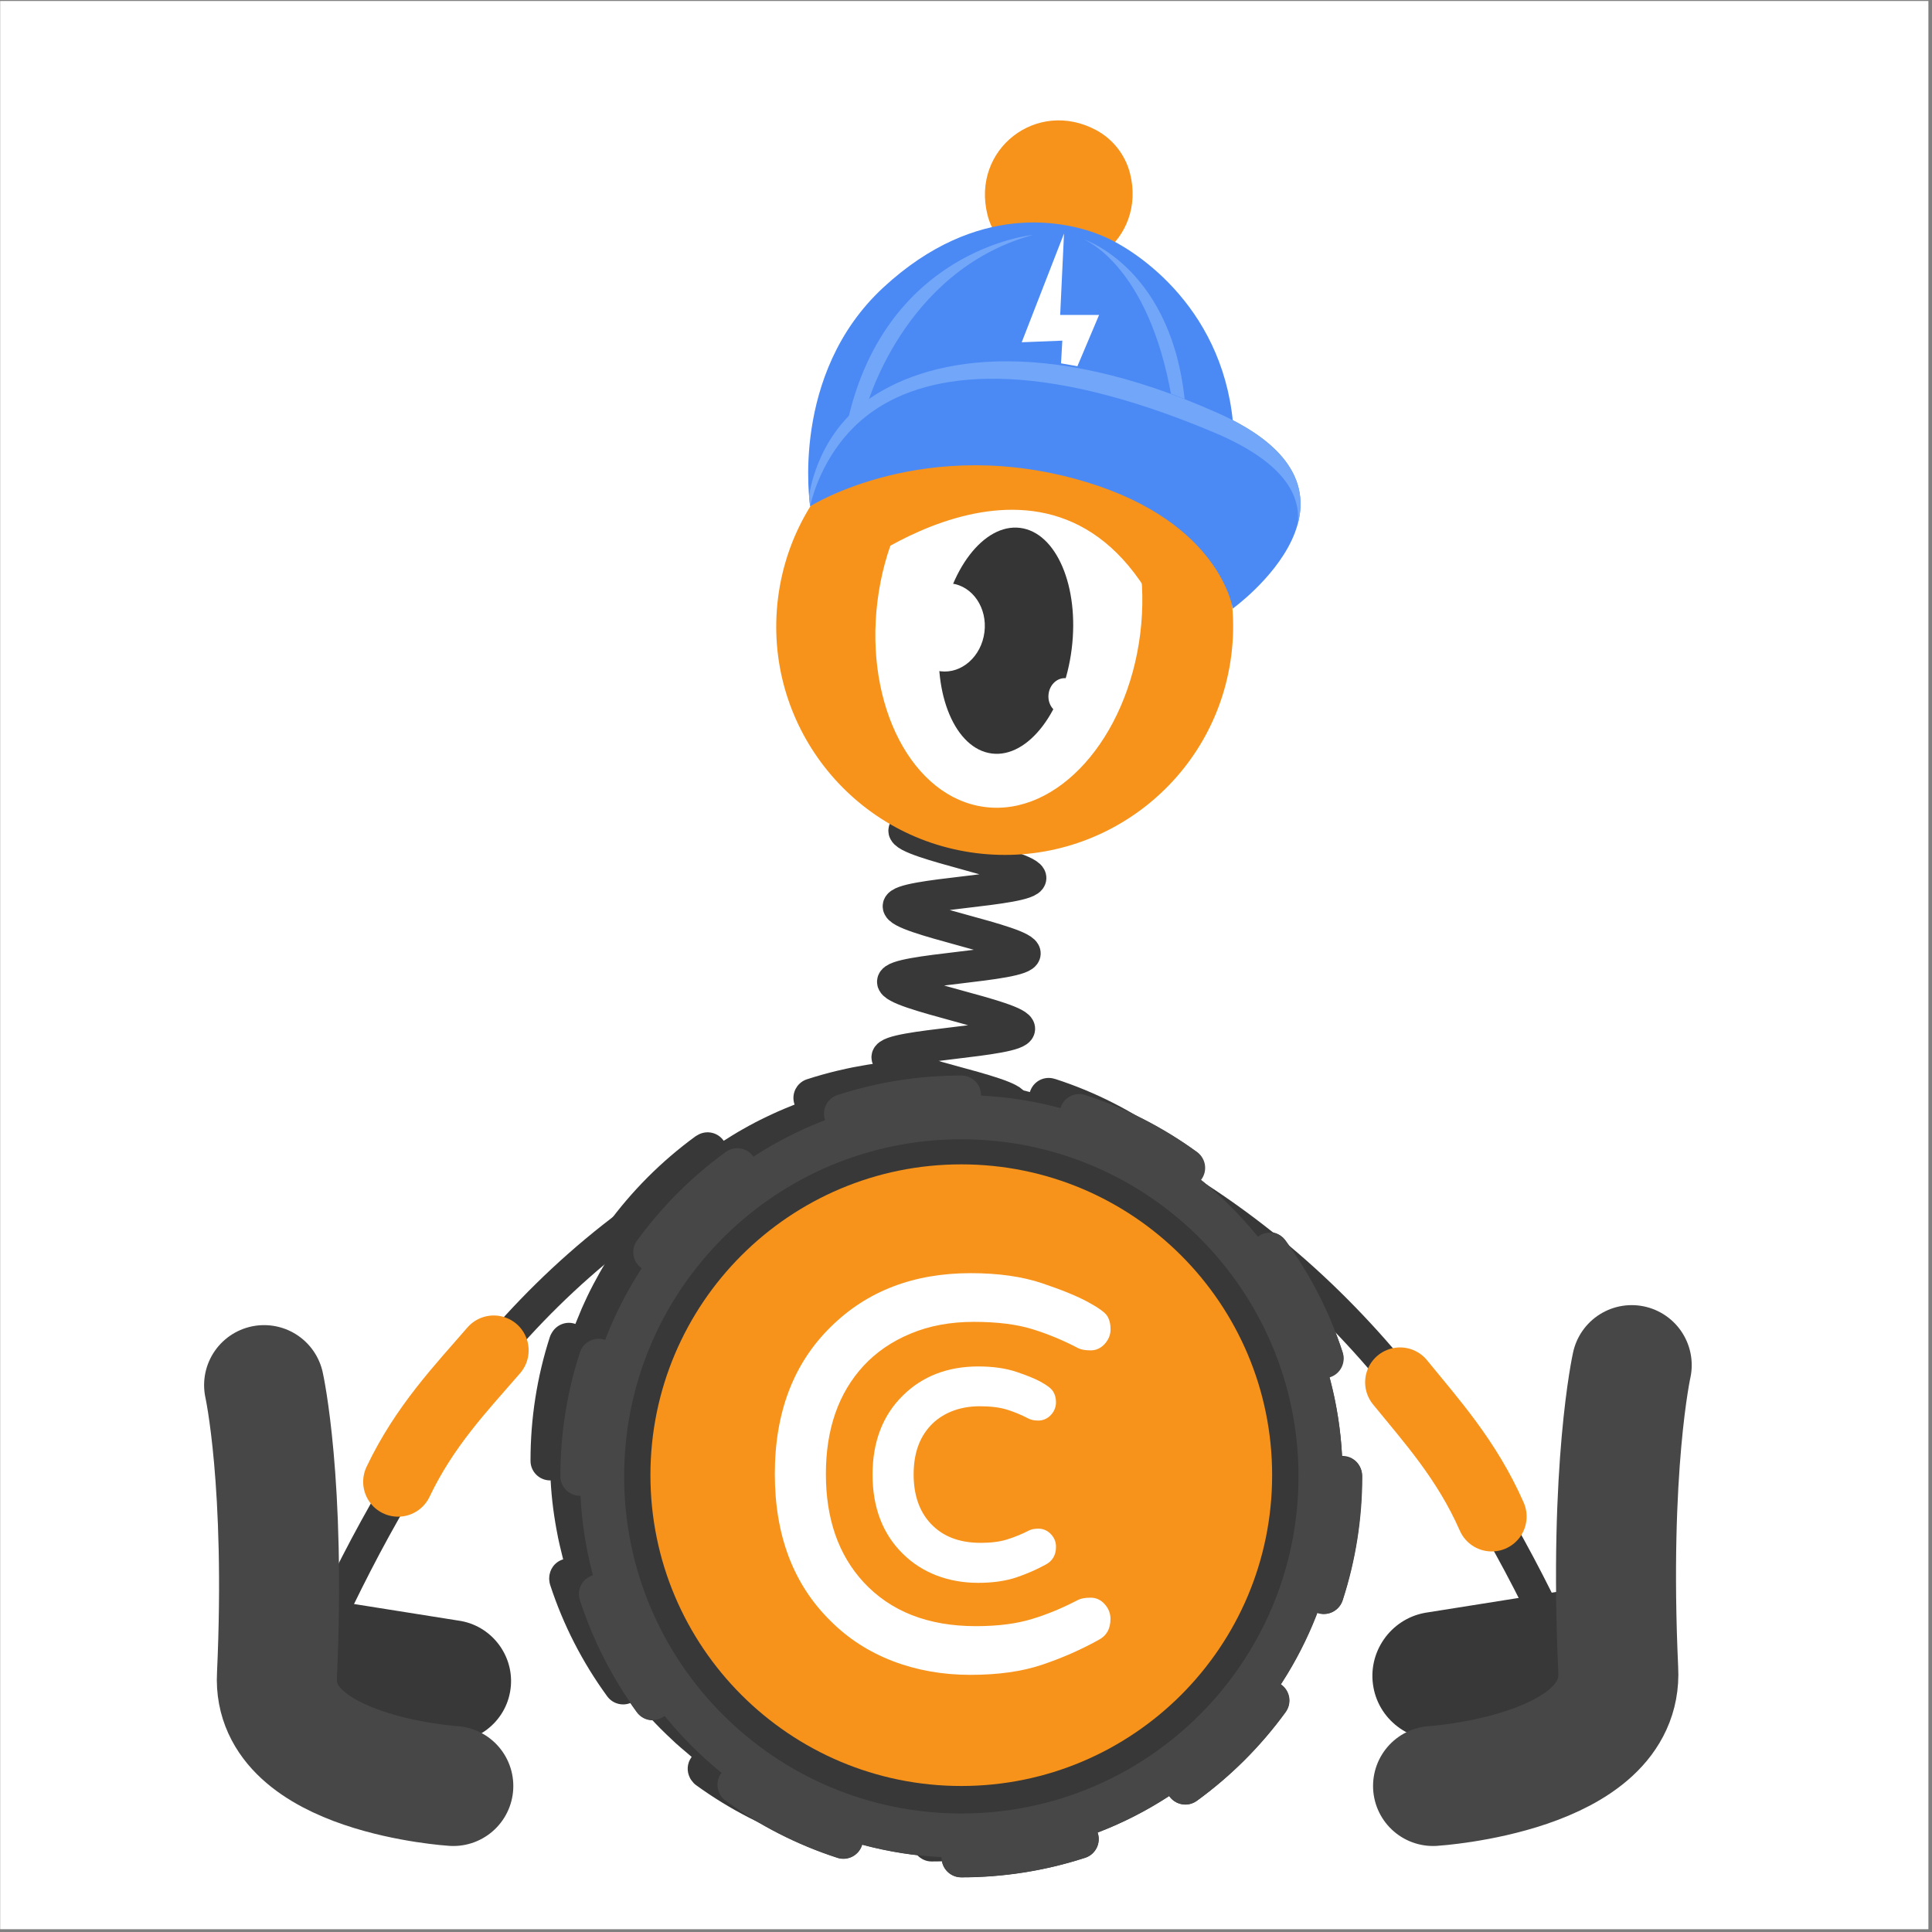 <svg width="513" height="513" viewBox="0 0 513 513" fill="none" xmlns="http://www.w3.org/2000/svg">
<rect x="0" y="0" width="513" height="513" fill="#808080" stroke="none"/>
<g clip-path="url(#clip0_4_3000)">
<path d="M512.046 0.26H0.046V512.26H512.046V0.26Z" fill="white"/>
<path d="M275.136 213.14C274.876 216.5 240.366 217.22 240.116 220.54C239.856 223.9 273.856 229.84 273.616 233.16C273.356 236.52 238.856 237.28 238.606 240.6C238.346 243.96 272.356 249.87 272.106 253.19C271.856 256.56 237.346 257.35 237.106 260.65C236.856 264.02 270.866 269.91 270.626 273.2C270.376 276.57 235.866 277.4 235.626 280.69C235.376 284.08 269.396 289.92 269.156 293.22C268.906 296.61 234.406 297.46 234.166 300.74C233.916 304.14 267.936 309.96 267.696 313.24C267.446 316.65 232.936 317.51 232.716 320.78C232.466 324.21 266.496 330 266.266 333.26C266.016 336.7 231.516 337.6 231.286 340.83C231.046 344.28 265.076 350.06 264.856 353.27C264.616 356.76 230.106 357.69 229.886 360.88C229.636 364.42 263.676 370.17 263.456 373.31C263.206 376.94 228.706 377.9 228.486 380.95C228.216 384.81 262.256 390.52 262.066 393.34C261.616 399.81 227.446 396.01 227.106 401" stroke="#383838" stroke-width="8.457" stroke-miterlimit="10"/>
<path d="M259.236 226.53C292.476 230.69 322.796 207.12 326.956 173.89C331.116 140.66 307.546 110.34 274.306 106.18C241.066 102.02 210.746 125.59 206.586 158.82C202.426 192.05 225.996 222.36 259.236 226.53Z" fill="#F7931A"/>
<path d="M261.576 214.29C280.836 216.7 299.276 196.13 302.756 168.34C306.236 140.55 293.436 116.07 274.176 113.66C254.916 111.25 236.476 131.82 232.996 159.61C229.526 187.4 242.316 211.88 261.576 214.29Z" fill="white"/>
<path d="M263.366 200.08C273.006 201.29 282.496 188.85 284.566 172.31C286.636 155.76 280.506 141.37 270.866 140.17C261.236 138.96 251.736 151.4 249.666 167.94C247.596 184.48 253.726 198.87 263.366 200.08Z" fill="#353535"/>
<path fill-rule="evenodd" clip-rule="evenodd" d="M224.606 152.61C224.606 152.61 282.526 105.7 309.556 166.59C309.306 159.7 318.336 144.44 315.336 137.17L293.536 111.91L273.616 111.65L245.686 117.72L234.586 122.71L227.616 139.65L224.606 152.61Z" fill="#F7931A"/>
<path d="M249.706 178.24C255.356 178.95 260.586 174.3 261.396 167.86C262.206 161.42 258.276 155.63 252.626 154.92C246.976 154.21 241.746 158.86 240.946 165.3C240.136 171.75 244.066 177.54 249.706 178.24Z" fill="white"/>
<path d="M281.946 189.47C284.216 189.75 286.316 187.89 286.646 185.3C286.966 182.71 285.396 180.39 283.126 180.1C280.856 179.82 278.746 181.68 278.426 184.27C278.106 186.86 279.676 189.18 281.946 189.47Z" fill="white"/>
<path d="M272.976 120.05C287.896 121.92 300.536 119.17 301.196 113.9C301.856 108.63 290.286 102.85 275.366 100.98C260.446 99.11 247.806 101.86 247.156 107.13C246.486 112.4 258.056 118.18 272.976 120.05Z" fill="#353535"/>
<path d="M281.986 48.02L274.166 110.52" stroke="#353535" stroke-width="8.542" stroke-miterlimit="10"/>
<path d="M271.156 68.56C286.946 77.08 304.426 63.49 300.066 46.09C298.836 41.2 295.566 36.98 291.126 34.58C275.336 26.05 257.836 39.64 262.206 57.05C263.436 61.95 266.716 66.16 271.156 68.56Z" fill="#F7931A"/>
<path d="M301.346 308.14C362.286 340.81 394.706 393.37 417.146 443.7" stroke="#383838" stroke-width="8.457" stroke-miterlimit="10"/>
<path d="M371.746 367.04C380.056 377.25 389.486 387.64 396.096 402.69" stroke="#F7931A" stroke-width="18.527" stroke-miterlimit="10" stroke-linecap="round"/>
<path d="M193.896 308.14C132.956 340.81 103.506 393.37 81.066 443.7" stroke="#383838" stroke-width="8.457" stroke-miterlimit="10"/>
<path d="M131.106 358.56C122.496 368.52 112.756 378.62 105.696 393.46" stroke="#F7931A" stroke-width="18.527" stroke-miterlimit="10" stroke-linecap="round"/>
<path d="M353.696 386.57C353.256 384.15 351.156 382.35 348.616 382.35C348.576 382.35 348.546 382.36 348.496 382.36C348.116 375.17 346.976 368.19 345.176 361.47C345.226 361.46 345.276 361.45 345.326 361.43C348.056 360.54 349.556 357.61 348.666 354.87C345.216 344.25 340.126 334.27 333.526 325.2C333.486 325.15 333.436 325.11 333.396 325.06C333.396 325.05 333.386 325.05 333.386 325.04C333.366 325.01 333.336 324.99 333.306 324.96C333.126 324.74 332.946 324.54 332.736 324.36C331.776 323.45 330.506 322.91 329.166 322.91C328.056 322.91 326.986 323.25 326.096 323.91C326.066 323.93 326.026 323.97 325.996 324C321.536 318.51 316.506 313.5 311.006 309.05C311.036 309.01 311.076 308.98 311.106 308.94C312.796 306.61 312.286 303.36 309.956 301.67C300.896 295.07 290.906 289.98 280.286 286.53C280.216 286.51 280.136 286.5 280.066 286.48C279.556 286.31 279.016 286.22 278.466 286.22C276.196 286.22 274.216 287.67 273.506 289.84C273.496 289.89 273.486 289.92 273.476 289.97C266.756 288.18 259.766 287.05 252.576 286.69C252.576 286.65 252.586 286.6 252.586 286.56C252.586 283.68 250.236 281.35 247.366 281.35C241.696 281.35 236.066 281.8 230.516 282.68C230.136 282.74 229.756 282.82 229.366 282.88C228.406 283.04 227.446 283.21 226.486 283.4C225.266 283.64 224.056 283.91 222.846 284.2C222.736 284.23 222.616 284.25 222.506 284.27C219.736 284.93 216.986 285.7 214.266 286.58C212.116 287.29 210.676 289.28 210.676 291.54C210.676 292.09 210.766 292.63 210.936 293.15C210.946 293.2 210.976 293.26 210.996 293.29C210.756 293.38 210.526 293.49 210.296 293.58C209.036 294.08 207.786 294.59 206.556 295.14C206.146 295.32 205.746 295.5 205.346 295.69C204.176 296.23 203.006 296.78 201.856 297.36C201.426 297.58 201.006 297.79 200.576 298.01C199.456 298.59 198.356 299.2 197.266 299.82C196.846 300.06 196.426 300.3 196.006 300.54C194.906 301.19 193.816 301.87 192.736 302.56C192.546 302.68 192.336 302.8 192.146 302.92C192.116 302.88 192.106 302.83 192.076 302.79C190.526 300.66 187.666 300.07 185.416 301.29C185.216 301.39 185.026 301.5 184.846 301.62C184.836 301.63 184.826 301.63 184.806 301.64C184.806 301.64 184.806 301.64 184.796 301.65C184.736 301.69 184.676 301.72 184.626 301.76C175.606 308.35 167.686 316.29 161.116 325.33C160.476 326.22 160.116 327.28 160.116 328.38C160.126 330.05 160.926 331.62 162.266 332.59C162.306 332.63 162.356 332.64 162.406 332.68C162.256 332.92 162.116 333.17 161.956 333.41C161.286 334.46 160.636 335.52 160.006 336.59C159.726 337.06 159.466 337.53 159.196 338C158.626 339.01 158.066 340.04 157.526 341.07C157.256 341.59 156.986 342.12 156.716 342.64C156.206 343.66 155.716 344.69 155.246 345.73C154.996 346.27 154.746 346.81 154.506 347.36C154.036 348.45 153.586 349.54 153.146 350.65C153.026 350.96 152.886 351.25 152.776 351.56C152.726 351.54 152.686 351.52 152.646 351.5C150.426 350.78 148.086 351.65 146.806 353.46C146.766 353.51 146.726 353.57 146.696 353.62C146.616 353.75 146.526 353.87 146.456 354.01C146.276 354.32 146.116 354.64 146.006 354.99C142.596 365.56 140.866 376.58 140.866 387.78V387.9C140.866 390.76 143.196 393.09 146.076 393.09C146.126 393.09 146.166 393.08 146.206 393.08C146.466 398.06 147.116 402.93 148.066 407.69C148.106 407.89 148.136 408.09 148.176 408.29C148.446 409.58 148.746 410.86 149.066 412.14C149.166 412.54 149.256 412.94 149.356 413.33C149.416 413.57 149.466 413.82 149.536 414.06C149.496 414.07 149.456 414.07 149.416 414.09C147.256 414.79 145.886 416.77 145.836 418.92C145.836 419.01 145.816 419.09 145.816 419.18C145.816 419.31 145.836 419.43 145.846 419.56C145.846 419.59 145.846 419.62 145.856 419.64C145.886 420.03 145.946 420.41 146.066 420.79C149.526 431.4 154.626 441.37 161.236 450.43C162.206 451.77 163.776 452.57 165.446 452.57C166.546 452.57 167.606 452.23 168.516 451.57C168.556 451.54 168.596 451.5 168.636 451.48C168.796 451.67 168.956 451.85 169.116 452.04C169.416 452.4 169.726 452.75 170.026 453.11C170.806 454.04 171.596 454.96 172.406 455.86C172.406 455.87 172.416 455.87 172.416 455.88C174.356 458.02 176.406 460.06 178.526 462.02C178.796 462.27 179.046 462.53 179.316 462.77C180.206 463.58 181.136 464.36 182.056 465.14C182.406 465.43 182.746 465.74 183.096 466.03C183.286 466.19 183.476 466.36 183.666 466.52C183.636 466.55 183.606 466.58 183.586 466.61C182.396 468.25 182.316 470.34 183.176 472.03C183.196 472.08 183.226 472.13 183.246 472.18C183.366 472.4 183.506 472.6 183.656 472.8C183.976 473.24 184.336 473.65 184.776 473.97C193.846 480.56 203.836 485.65 214.466 489.09C214.986 489.26 215.526 489.35 216.066 489.35C218.336 489.35 220.326 487.9 221.026 485.75C221.036 485.7 221.056 485.64 221.066 485.61C221.316 485.68 221.576 485.73 221.826 485.79C222.216 485.89 222.616 485.98 223.006 486.07C224.306 486.39 225.606 486.7 226.926 486.98C226.986 486.99 227.046 487 227.096 487.01C231.986 488.01 237.006 488.67 242.126 488.93C242.126 488.97 242.116 489 242.116 489.04C242.116 490.62 242.846 492.01 243.956 492.97C244.866 493.77 246.056 494.27 247.356 494.27C258.516 494.27 269.516 492.54 280.056 489.13C280.106 489.12 280.176 489.1 280.236 489.08L280.346 489.04C280.966 488.83 281.516 488.49 281.996 488.09C282.036 488.06 282.066 488.03 282.096 488C282.306 487.81 282.506 487.61 282.676 487.39C282.706 487.36 282.736 487.32 282.756 487.29C283.126 486.8 283.416 486.25 283.596 485.66C283.636 485.53 283.666 485.39 283.696 485.25C283.726 485.11 283.756 484.96 283.776 484.81C283.796 484.63 283.816 484.46 283.816 484.28C283.816 484.23 283.826 484.18 283.826 484.13C283.826 484.06 283.816 483.99 283.806 483.91C283.796 483.73 283.796 483.56 283.766 483.38C283.736 483.19 283.686 482.99 283.636 482.8C283.606 482.7 283.606 482.61 283.576 482.51C283.566 482.49 283.556 482.47 283.546 482.44C283.536 482.42 283.526 482.39 283.516 482.37C283.736 482.29 283.946 482.19 284.156 482.1C285.466 481.59 286.776 481.05 288.056 480.48C288.406 480.33 288.746 480.17 289.096 480.01C290.356 479.44 291.606 478.84 292.836 478.22C293.156 478.06 293.476 477.9 293.786 477.73C295.076 477.06 296.356 476.37 297.616 475.64C297.826 475.52 298.046 475.4 298.256 475.27C299.706 474.43 301.126 473.55 302.526 472.64C302.556 472.68 302.576 472.73 302.606 472.77C303.586 474.12 305.166 474.92 306.826 474.92C307.516 474.92 308.186 474.76 308.816 474.5C309.186 474.35 309.556 474.16 309.896 473.91C318.946 467.33 326.866 459.41 333.446 450.37C335.136 448.05 334.626 444.79 332.296 443.1C332.256 443.07 332.206 443.05 332.156 443.02C336.026 437.09 339.286 430.73 341.866 424.02C341.906 424.03 341.936 424.05 341.976 424.07C342.496 424.24 343.036 424.33 343.586 424.33C344.426 424.33 345.216 424.13 345.926 423.77C346.046 423.71 346.156 423.64 346.276 423.57C346.366 423.52 346.446 423.47 346.536 423.42C347.476 422.79 348.216 421.87 348.586 420.71C352.026 410.12 353.776 399.05 353.776 387.82C353.856 387.36 353.796 386.96 353.696 386.57Z" fill="#383838"/>
<path d="M356.476 386.6C356.436 386.6 356.396 386.61 356.346 386.61C355.966 379.35 354.796 372.31 352.966 365.53C353.016 365.52 353.066 365.52 353.106 365.49C355.256 364.78 356.696 362.79 356.696 360.53C356.696 359.98 356.606 359.44 356.436 358.93V358.92C356.436 358.88 356.426 358.85 356.406 358.81C352.936 348.23 347.836 338.29 341.246 329.29C340.266 327.95 338.686 327.15 337.036 327.15C335.926 327.15 334.856 327.49 333.966 328.15C333.926 328.18 333.886 328.23 333.846 328.25C329.346 322.7 324.266 317.66 318.696 313.17C318.726 313.13 318.766 313.09 318.786 313.05C319.446 312.16 319.786 311.1 319.786 309.98C319.786 308.33 318.976 306.75 317.636 305.79C308.566 299.21 298.576 294.14 287.936 290.7C287.426 290.53 286.886 290.44 286.336 290.44C284.066 290.44 282.086 291.89 281.376 294.06C281.366 294.11 281.346 294.15 281.336 294.2C274.556 292.39 267.496 291.26 260.226 290.9C260.226 290.86 260.236 290.81 260.236 290.77C260.226 287.9 257.886 285.58 255.016 285.58C243.796 285.59 232.726 287.35 222.136 290.8C219.986 291.51 218.546 293.5 218.546 295.76C218.546 296.31 218.636 296.85 218.806 297.37C218.816 297.42 218.846 297.48 218.866 297.51C212.156 300.09 205.776 303.37 199.856 307.25C199.826 307.21 199.806 307.16 199.776 307.12C198.806 305.78 197.236 304.98 195.566 304.98C194.466 304.98 193.406 305.32 192.496 305.98C183.476 312.57 175.556 320.51 168.986 329.55C168.346 330.44 167.986 331.5 167.986 332.6C167.996 334.27 168.796 335.84 170.136 336.81C170.176 336.85 170.226 336.86 170.276 336.9C166.406 342.84 163.146 349.22 160.586 355.94C160.536 355.93 160.486 355.9 160.426 355.88C159.916 355.71 159.376 355.63 158.826 355.63C156.556 355.63 154.566 357.07 153.866 359.22C150.456 369.79 148.726 380.81 148.726 392.01V392.13C148.726 394.99 151.056 397.32 153.936 397.32C153.986 397.32 154.026 397.31 154.066 397.31C154.446 404.57 155.596 411.63 157.426 418.4C157.376 418.41 157.326 418.43 157.266 418.44C155.116 419.15 153.676 421.13 153.676 423.4C153.676 423.94 153.756 424.49 153.926 425.01C157.386 435.62 162.486 445.59 169.096 454.65C170.066 455.99 171.636 456.79 173.306 456.79C174.406 456.79 175.466 456.45 176.376 455.79C176.416 455.76 176.456 455.72 176.496 455.7C180.996 461.25 186.056 466.29 191.596 470.79C191.566 470.83 191.526 470.87 191.506 470.91C190.846 471.81 190.506 472.88 190.506 473.98C190.506 475.65 191.306 477.22 192.646 478.19C201.716 484.78 211.706 489.87 222.336 493.31C222.856 493.48 223.396 493.57 223.936 493.57C226.206 493.57 228.196 492.12 228.896 489.97C228.906 489.92 228.926 489.86 228.936 489.83C235.716 491.65 242.786 492.79 250.046 493.16C250.046 493.2 250.036 493.24 250.036 493.29C250.036 496.16 252.366 498.5 255.246 498.5C266.406 498.5 277.406 496.77 287.946 493.36C287.996 493.35 288.066 493.33 288.126 493.31L288.236 493.27C290.336 492.55 291.726 490.58 291.726 488.35C291.726 487.81 291.646 487.27 291.476 486.74C291.466 486.69 291.436 486.65 291.426 486.6C298.136 484.03 304.506 480.77 310.436 476.89C310.466 476.93 310.486 476.98 310.516 477.02C311.496 478.37 313.076 479.17 314.736 479.17C315.836 479.17 316.896 478.81 317.796 478.17C326.786 471.62 334.676 463.75 341.236 454.76C341.266 454.72 341.296 454.67 341.326 454.63L341.406 454.52C342.006 453.64 342.326 452.62 342.326 451.56C342.326 449.91 341.526 448.33 340.186 447.35C340.146 447.32 340.096 447.3 340.046 447.27C343.916 441.33 347.176 434.96 349.746 428.25C349.796 428.26 349.836 428.29 349.886 428.32C350.406 428.49 350.946 428.58 351.496 428.58C353.636 428.58 355.526 427.28 356.326 425.33V425.36L356.446 424.98C356.456 424.95 356.476 424.92 356.486 424.89C359.896 414.32 361.626 403.3 361.626 392.09V391.88C361.696 388.93 359.366 386.6 356.476 386.6Z" fill="#383838"/>
<path d="M255.256 493.25C311.176 493.25 356.506 447.93 356.506 392.02C356.506 336.11 311.176 290.78 255.256 290.78C199.336 290.78 154.006 336.1 154.006 392.01C154.006 447.92 199.336 493.25 255.256 493.25Z" fill="#474747"/>
<path d="M255.256 481.53C304.696 481.53 344.786 441.45 344.786 392.02C344.786 342.59 304.706 302.51 255.256 302.51C205.806 302.51 165.726 342.59 165.726 392.02C165.726 441.45 205.816 481.53 255.256 481.53Z" fill="#383838"/>
<path d="M255.256 498.46C252.376 498.46 250.016 496.13 250.016 493.25C250.016 490.37 252.316 488.04 255.196 488.04H255.256C265.396 488.04 275.386 486.47 284.936 483.37C287.666 482.49 290.606 483.98 291.496 486.71C292.386 489.44 290.886 492.38 288.156 493.27C277.566 496.71 266.496 498.46 255.256 498.46ZM223.916 493.51C223.386 493.51 222.836 493.43 222.306 493.25C211.686 489.79 201.706 484.7 192.646 478.1C190.326 476.41 189.806 473.15 191.506 470.83C193.196 468.5 196.456 467.99 198.776 469.69C206.946 475.64 215.956 480.24 225.526 483.36C228.256 484.25 229.756 487.19 228.866 489.92C228.146 492.12 226.106 493.51 223.916 493.51ZM314.776 479.13C313.166 479.13 311.586 478.39 310.566 476.99C308.876 474.66 309.386 471.41 311.716 469.72C319.886 463.78 327.036 456.63 332.976 448.47C334.666 446.14 337.926 445.63 340.246 447.32C342.576 449.01 343.086 452.27 341.396 454.59C334.816 463.63 326.896 471.55 317.846 478.13C316.906 478.81 315.836 479.13 314.776 479.13ZM173.316 456.7C171.706 456.7 170.126 455.96 169.106 454.55C162.506 445.48 157.426 435.49 153.976 424.87C153.086 422.13 154.586 419.2 157.326 418.31C160.056 417.42 162.996 418.92 163.886 421.66C166.986 431.24 171.586 440.25 177.536 448.43C179.226 450.76 178.716 454.01 176.386 455.7C175.446 456.37 174.376 456.7 173.316 456.7ZM351.576 428.52C351.046 428.52 350.496 428.44 349.966 428.26C347.236 427.37 345.736 424.43 346.626 421.7C349.726 412.15 351.296 402.16 351.306 392.02C351.306 389.14 353.636 386.81 356.516 386.81C359.396 386.81 361.726 389.14 361.726 392.02C361.726 403.26 359.976 414.32 356.536 424.91C355.816 427.13 353.766 428.52 351.576 428.52ZM154.006 397.18C151.126 397.18 148.796 394.85 148.796 391.97C148.796 380.74 150.546 369.67 153.996 359.08C154.886 356.35 157.826 354.85 160.556 355.74C163.296 356.63 164.786 359.57 163.896 362.3C160.786 371.85 159.216 381.84 159.206 391.98C159.216 394.85 156.886 397.18 154.006 397.18ZM351.576 365.94C349.386 365.94 347.336 364.54 346.626 362.34C343.516 352.76 338.916 343.76 332.966 335.58C331.276 333.25 331.786 330 334.116 328.31C336.436 326.62 339.696 327.13 341.386 329.46C347.986 338.53 353.076 348.51 356.526 359.13C357.416 361.86 355.916 364.8 353.186 365.69C352.656 365.86 352.116 365.94 351.576 365.94ZM173.356 337.68C172.296 337.68 171.216 337.35 170.296 336.68C167.966 334.99 167.456 331.73 169.156 329.41C175.736 320.37 183.666 312.45 192.706 305.88C195.026 304.19 198.286 304.7 199.976 307.03C201.666 309.36 201.156 312.61 198.826 314.3C190.656 320.24 183.506 327.39 177.566 335.54C176.556 336.94 174.966 337.68 173.356 337.68ZM314.786 315.32C313.726 315.32 312.646 315 311.726 314.32C303.546 308.37 294.546 303.77 284.966 300.66C282.236 299.77 280.736 296.84 281.626 294.1C282.516 291.36 285.446 289.87 288.186 290.76C298.806 294.21 308.786 299.31 317.856 305.9C320.186 307.59 320.696 310.85 319.006 313.17C317.976 314.58 316.386 315.32 314.786 315.32ZM223.996 300.91C221.796 300.91 219.756 299.51 219.046 297.31C218.156 294.58 219.656 291.64 222.396 290.75C232.976 287.32 244.036 285.58 255.266 285.58C258.146 285.58 260.486 287.91 260.486 290.79C260.486 293.67 258.166 296 255.296 296H255.266C245.126 296 235.156 297.57 225.606 300.66C225.066 300.82 224.526 300.91 223.996 300.91Z" fill="#474747"/>
<path d="M255.246 474.23C300.826 474.23 337.786 437.28 337.786 391.7C337.786 346.12 300.836 309.17 255.246 309.17C209.666 309.17 172.706 346.12 172.706 391.7C172.706 437.28 209.666 474.23 255.246 474.23Z" fill="#F7931A"/>
<path fill-rule="evenodd" clip-rule="evenodd" d="M286.256 424.82C287.046 424.43 288.156 424.23 289.596 424.23C291.036 424.23 292.276 424.79 293.306 425.93C294.346 427.07 294.866 428.38 294.866 429.86C294.866 432.53 293.776 434.41 291.596 435.51C286.946 438.08 281.956 440.27 276.666 442.05C271.366 443.83 265.026 444.72 257.656 444.72C250.276 444.72 243.416 443.5 237.086 441.08C230.756 438.65 225.246 435.11 220.596 430.46C210.696 420.76 205.736 407.73 205.736 391.39C205.736 375.05 210.696 362.02 220.596 352.32C230.206 342.82 242.586 338.06 257.736 338.06C265.066 338.06 271.386 338.95 276.686 340.73C281.986 342.51 286.046 344.18 288.866 345.71C291.686 347.24 293.406 348.49 293.996 349.42C294.586 350.37 294.886 351.54 294.886 352.99C294.886 354.43 294.356 355.72 293.326 356.86C292.286 358 291.046 358.56 289.616 358.56C288.186 358.56 287.056 358.36 286.276 357.97C282.316 355.88 278.256 354.21 274.096 352.92C269.936 351.64 264.756 350.99 258.576 350.99C252.386 350.99 246.786 352.02 241.796 354.11C236.796 356.19 232.606 359.07 229.246 362.72C222.616 369.94 219.296 379.5 219.296 391.39C219.296 403.27 222.616 412.83 229.246 420.06C236.476 427.89 246.436 431.79 259.116 431.79C264.966 431.79 269.956 431.15 274.116 429.86C278.256 428.61 282.296 426.89 286.256 424.82Z" fill="white"/>
<path d="M279.096 407.41C278.176 406.42 277.016 405.9 275.726 405.9C274.696 405.9 273.836 406.07 273.146 406.42L273.106 406.44C271.356 407.36 269.416 408.14 267.346 408.79C265.466 409.37 263.156 409.67 260.456 409.67C254.676 409.67 250.286 407.97 247.036 404.46C244.096 401.26 242.596 396.91 242.596 391.53C242.596 386.08 244.046 381.85 247.026 378.6C248.516 376.98 250.386 375.7 252.576 374.8C254.836 373.87 257.386 373.4 260.176 373.4C263.036 373.4 265.436 373.7 267.336 374.28C269.246 374.87 271.186 375.67 273.116 376.68C273.816 377.03 274.666 377.2 275.696 377.2C276.986 377.2 278.156 376.68 279.086 375.67C279.946 374.73 280.396 373.58 280.396 372.36C280.396 371.24 280.136 370.26 279.646 369.5C279.146 368.68 278.146 367.9 276.316 366.9C274.796 366.07 272.696 365.21 269.886 364.27C267.036 363.31 263.636 362.83 259.756 362.83C251.646 362.83 244.906 365.43 239.746 370.55C234.396 375.78 231.686 382.85 231.686 391.56C231.686 400.27 234.396 407.34 239.726 412.56C242.256 415.08 245.276 417.02 248.686 418.33C252.076 419.63 255.786 420.29 259.716 420.29C263.616 420.29 267.026 419.8 269.886 418.84C272.616 417.92 275.236 416.77 277.606 415.47C279.406 414.58 280.396 412.92 280.396 410.8C280.426 409.5 279.966 408.34 279.096 407.41Z" fill="white"/>
<path d="M290.626 126.14C290.576 126.15 290.516 126.18 290.466 126.2C290.516 126.17 290.566 126.16 290.626 126.14Z" fill="#464646"/>
<path d="M215.096 134.16C215.096 134.16 209.646 99.37 234.556 76.33C259.466 53.29 283.136 58.6 292.736 62.63C302.346 66.64 325.866 82.62 327.606 115.06L268.256 112.55L234.376 115.63L225.066 125.3L215.096 134.16Z" fill="#4B8AF5"/>
<path d="M311.086 105.46L314.756 108.11C311.726 71.2 287.746 63.56 287.746 63.56C287.746 63.56 304.896 70.11 311.086 105.46Z" fill="#72A6F9"/>
<path d="M229.835 108.81C229.835 108.81 239.465 71.97 274.235 62.38C274.235 62.38 234.105 66.2 224.605 114.05L229.835 108.81Z" fill="#72A6F9"/>
<path d="M282.526 62.01L271.296 90.88L282.076 90.45L281.466 101.11L285.296 99.1L291.836 83.63H281.506L282.526 62.01Z" fill="white"/>
<path d="M215.065 134.46C215.065 134.46 245.745 115.01 288.545 128.03C324.115 138.85 327.325 161.6 327.325 161.6C327.325 161.6 370.286 130.66 323.446 109.71C276.606 88.76 248.135 93.34 232.545 105.55C216.965 117.77 215.255 130.44 215.065 134.46Z" fill="#4B8AF5"/>
<path d="M231.796 109.18C247.056 98.52 275.306 95 322.386 114.84C340.796 122.6 345.566 131.44 344.546 139.34C347.216 129.82 343.836 118.83 323.466 109.72C276.626 88.77 245.436 94.97 229.556 106.79C216.516 116.51 214.846 131.72 214.846 131.72C214.846 131.72 214.866 132.7 215.106 134.45C216.266 129.23 220.426 117.14 231.796 109.18Z" fill="#72A6F9"/>
<path d="M327.446 161.12C327.376 161.43 327.326 161.61 327.326 161.61C327.326 161.61 327.376 161.43 327.446 161.12Z" fill="#72A6F9"/>
<path fill-rule="evenodd" clip-rule="evenodd" d="M116.606 462.3L82.856 456.94C74.096 455.33 68.216 446.86 69.816 438.1C71.426 429.34 79.896 423.46 88.656 425.06L122.406 430.42C131.166 432.02 137.046 440.5 135.436 449.26C133.866 458.02 125.386 463.88 116.606 462.3Z" fill="#383838"/>
<path d="M70.126 367.79C70.126 367.79 75.886 393.57 73.536 444.85C72.106 471.21 120.366 474.23 120.366 474.23" stroke="#474747" stroke-width="31.865" stroke-miterlimit="10" stroke-linecap="round" stroke-linejoin="round"/>
<path fill-rule="evenodd" clip-rule="evenodd" d="M384.466 461.71L419.896 456.09C429.096 454.4 435.266 445.51 433.586 436.31C431.896 427.11 423.006 420.94 413.806 422.62L378.366 428.25C369.166 429.93 362.996 438.83 364.686 448.03C366.346 457.21 375.256 463.36 384.466 461.71Z" fill="#383838"/>
<path d="M433.266 362.48C433.266 362.48 427.226 389.54 429.686 443.38C431.186 471.06 380.516 474.23 380.516 474.23" stroke="#474747" stroke-width="31.865" stroke-miterlimit="10" stroke-linecap="round" stroke-linejoin="round"/>
</g>
<defs>
<clipPath id="clip0_4_3000">
<rect width="512" height="512" fill="white" transform="translate(0.046 0.26)"/>
</clipPath>
</defs>
</svg>
